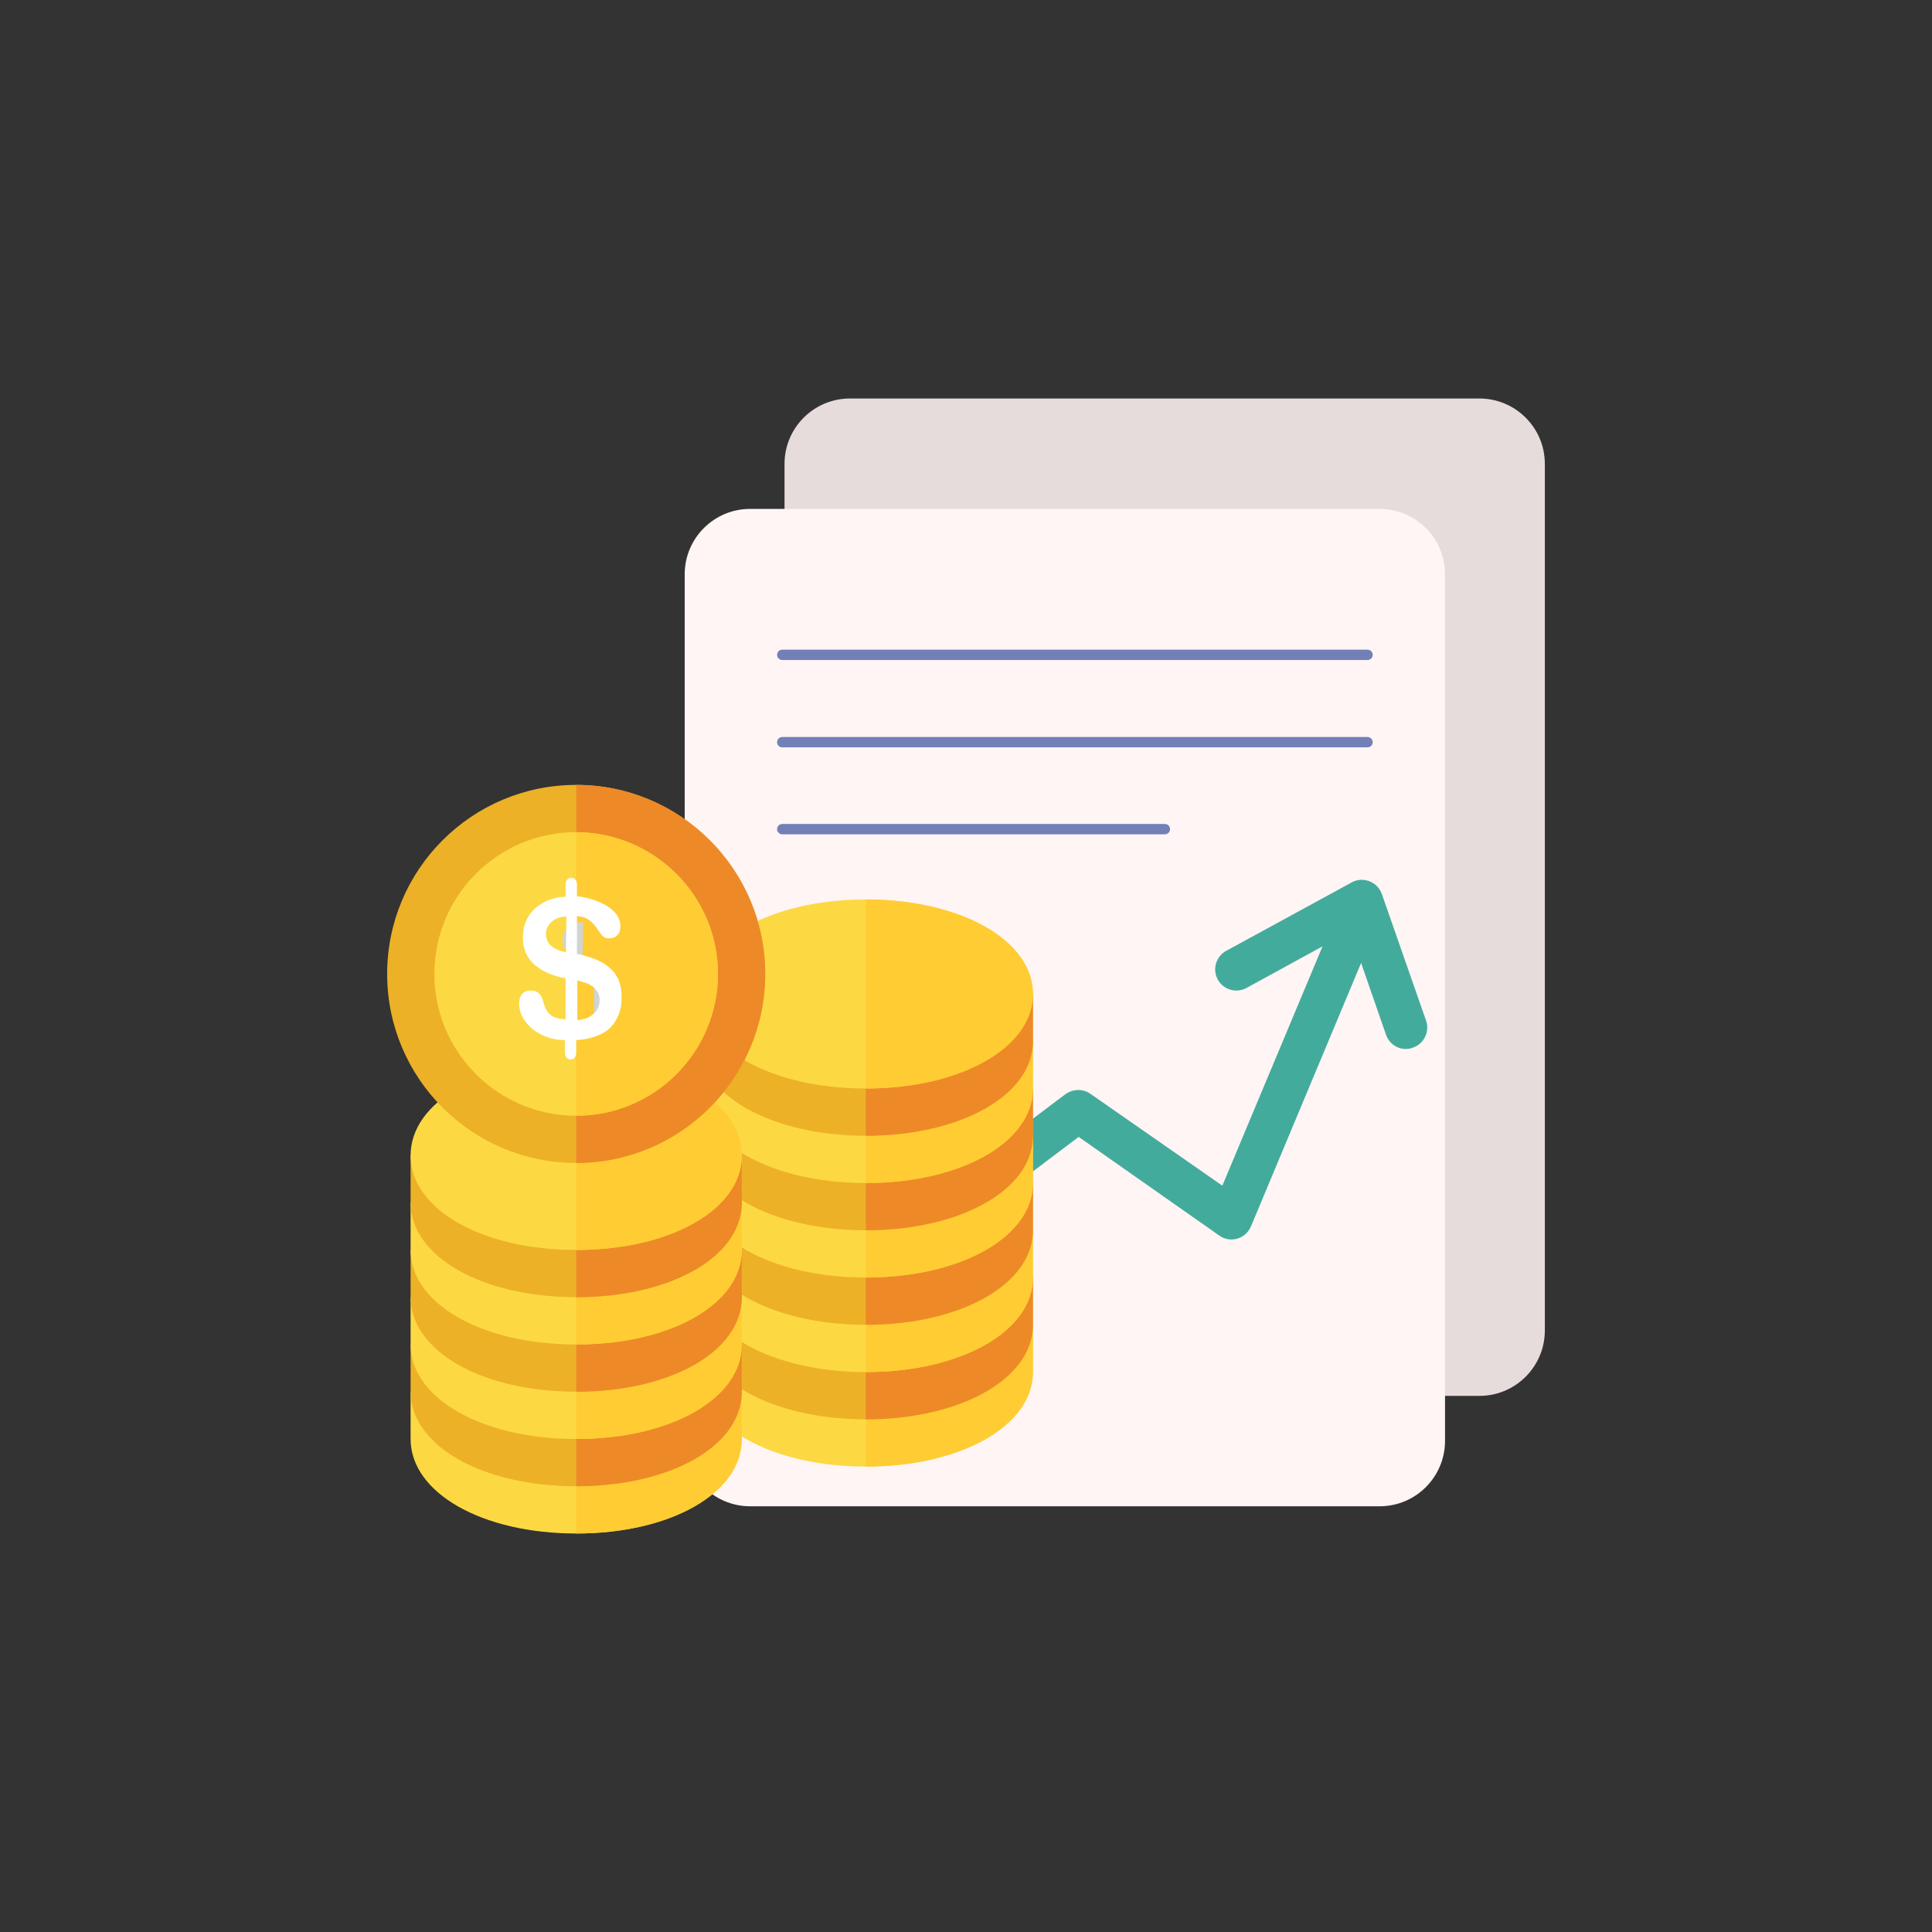 <?xml version="1.0" encoding="utf-8"?>
<!-- Generator: Adobe Illustrator 24.2.0, SVG Export Plug-In . SVG Version: 6.00 Build 0)  -->
<svg version="1.1" id="Layer_1" xmlns="http://www.w3.org/2000/svg" xmlns:xlink="http://www.w3.org/1999/xlink" x="0px" y="0px"
	 viewBox="0 0 511 511" style="enable-background:new 0 0 511 511;" xml:space="preserve">
<rect x="0" y="0" width="511" height="511" fill="#333333" stroke="none"/>
<style type="text/css">
	.st0{fill:#E6DCDB;}
	.st1{fill:#FFF5F4;}
	.st2{fill:#43AB9C;}
	.st3{fill:#FCD943;}
	.st4{fill:#FFCC33;}
	.st5{fill:#EDB127;}
	.st6{fill:#ED8A27;}
	.st7{enable-background:new    ;}
	.st8{fill:#D1D3D4;}
	.st9{fill:#FFFFFF;}
	.st10{fill:none;stroke:#737FB7;stroke-width:2.73;stroke-linecap:round;stroke-linejoin:round;}
</style>
<g>
	<g id="Layer_1_1_">
		<path class="st0" d="M224.8,105.4h166.5c9.5,0,17.3,7.7,17.3,17.3v229.2c0,9.5-7.7,17.3-17.3,17.3H224.8
			c-9.5,0-17.3-7.7-17.3-17.3V122.7C207.5,113.1,215.3,105.4,224.8,105.4z"/>
		<path class="st1" d="M198.4,134.6h166.5c9.5,0,17.3,7.7,17.3,17.3v229.2c0,9.5-7.7,17.3-17.3,17.3H198.4
			c-9.5,0-17.3-7.7-17.3-17.3V151.9C181.1,142.3,188.9,134.6,198.4,134.6z"/>
		<path class="st2" d="M365.5,236.5c-1-2.9-4.2-4.5-7.1-3.5c-0.3,0.1-0.6,0.2-0.9,0.4l-33.2,18.1c-2.7,1.5-3.7,4.9-2.2,7.6
			s4.9,3.7,7.6,2.2l20.1-11l-26.5,63.3l-34.9-24.3c-2-1.4-4.6-1.3-6.6,0.1l-28.4,21.4c-2.5,1.9-3,5.4-1.1,7.8c1.9,2.5,5.4,3,7.8,1.1
			l0,0l25.2-19l37.2,26.1c2.5,1.8,6,1.2,7.8-1.4c0.2-0.3,0.4-0.7,0.6-1.1l29.1-69.6l6.6,19c1,2.9,4.2,4.5,7.1,3.4
			c2.9-1,4.5-4.2,3.5-7.1l0,0L365.5,236.5z"/>
		<path class="st3" d="M273.2,350.4v12.5c0,14.3-19.2,25-44.2,25s-44.2-10.8-44.2-25v-12.5H273.2z"/>
		<path class="st4" d="M273.2,350.4v12.5c0,14.3-19.2,25-44.2,25v-37.5H273.2z"/>
		<path class="st5" d="M273.2,337.9v12.5c0,14.3-19.2,25-44.2,25s-44.2-10.8-44.2-25v-12.5H273.2z"/>
		<path class="st6" d="M273.2,337.9v12.5c0,14.3-19.2,25-44.2,25v-37.5H273.2z"/>
		<path class="st3" d="M273.2,325.4v12.5c0,14.3-19.2,25-44.2,25s-44.2-10.8-44.2-25v-12.5H273.2z"/>
		<path class="st4" d="M273.2,325.4v12.5c0,14.3-19.2,25-44.2,25v-37.5H273.2z"/>
		<path class="st5" d="M273.2,312.9v12.5c0,14.3-19.2,25-44.2,25s-44.2-10.8-44.2-25v-12.5H273.2z"/>
		<path class="st6" d="M273.2,312.9v12.5c0,14.3-19.2,25-44.2,25v-37.5H273.2z"/>
		<path class="st3" d="M273.2,300.4v12.5c0,14.3-19.2,25-44.2,25s-44.2-10.8-44.2-25v-12.5H273.2z"/>
		<path class="st4" d="M273.2,300.4v12.5c0,14.3-19.2,25-44.2,25v-37.5H273.2z"/>
		<path class="st5" d="M273.2,287.9v12.5c0,14.3-19.2,25-44.2,25s-44.2-10.8-44.2-25v-12.5H273.2z"/>
		<path class="st6" d="M273.2,287.9v12.5c0,14.3-19.2,25-44.2,25v-37.5H273.2z"/>
		<path class="st3" d="M273.2,275.4v12.5c0,14.3-19.2,25-44.2,25s-44.2-10.8-44.2-25v-12.5H273.2z"/>
		<path class="st4" d="M273.2,275.4v12.5c0,14.3-19.2,25-44.2,25v-37.5H273.2z"/>
		<path class="st5" d="M273.2,262.9v12.5c0,14.3-19.2,25-44.2,25s-44.2-10.8-44.2-25v-12.5H273.2z"/>
		<path class="st6" d="M273.2,262.9v12.5c0,14.3-19.2,25-44.2,25v-37.5H273.2z"/>
		<path class="st3" d="M229,237.9c-25,0-44.2,10.8-44.2,25c0,14.3,19.2,25,44.2,25s44.2-10.8,44.2-25S254,237.9,229,237.9z"/>
		<path class="st4" d="M273.2,262.9c0,14.3-19.2,25-44.2,25v-50C254,237.9,273.2,248.6,273.2,262.9z"/>
		<path class="st3" d="M196.2,368.1v12.5c0,14.3-18.8,25-43.8,25s-43.8-10.8-43.8-25v-12.5H196.2z"/>
		<path class="st4" d="M196.2,368.1v12.5c0,14.3-18.8,25-43.8,25v-37.5H196.2z"/>
		<path class="st5" d="M196.2,355.6v12.5c0,14.3-18.8,25-43.8,25s-43.8-10.8-43.8-25v-12.5H196.2z"/>
		<path class="st6" d="M196.2,355.6v12.5c0,14.3-18.8,25-43.8,25v-37.5H196.2z"/>
		<path class="st3" d="M196.2,343.1v12.5c0,14.3-18.8,25-43.8,25s-43.8-10.8-43.8-25v-12.5H196.2z"/>
		<path class="st4" d="M196.2,343.1v12.5c0,14.3-18.8,25-43.8,25v-37.5H196.2z"/>
		<path class="st5" d="M196.2,330.6v12.5c0,14.3-18.8,25-43.8,25s-43.8-10.8-43.8-25v-12.5H196.2z"/>
		<path class="st6" d="M196.2,330.6v12.5c0,14.3-18.8,25-43.8,25v-37.5H196.2z"/>
		<path class="st3" d="M196.2,318.1v12.5c0,14.3-18.8,25-43.8,25s-43.8-10.8-43.8-25v-12.5H196.2z"/>
		<path class="st4" d="M196.2,318.1v12.5c0,14.3-18.8,25-43.8,25v-37.5H196.2z"/>
		<path class="st5" d="M196.2,305.6v12.5c0,14.3-18.8,25-43.8,25s-43.8-10.8-43.8-25v-12.5H196.2z"/>
		<path class="st6" d="M196.2,305.6v12.5c0,14.3-18.8,25-43.8,25v-37.5H196.2z"/>
		<path class="st3" d="M152.4,280.6c-25,0-43.8,10.8-43.8,25s18.8,25,43.8,25s43.8-10.8,43.8-25S177.4,280.6,152.4,280.6z"/>
		<path class="st4" d="M196.2,305.6c0,14.3-18.8,25-43.8,25v-50C177.4,280.6,196.2,291.3,196.2,305.6z"/>
		<path class="st5" d="M152.4,207.6c-27.6,0-50,22.4-50,50s22.4,50,50,50s50-22.4,50-50l0,0C202.4,230,180,207.6,152.4,207.6z"/>
		<path class="st6" d="M202.4,257.6c0,27.6-22.4,50-50,50l0,0v-100C180,207.6,202.4,230,202.4,257.6L202.4,257.6z"/>
		<path class="st3" d="M152.4,220.1c-20.7,0-37.5,16.8-37.5,37.5c0,20.7,16.8,37.5,37.5,37.5s37.5-16.8,37.5-37.5l0,0
			C189.9,236.9,173.1,220.2,152.4,220.1z"/>
		<path class="st4" d="M189.9,257.6c-0.1,20.7-16.8,37.5-37.5,37.5v-75C173.1,220.2,189.8,237,189.9,257.6z"/>
		<g class="st7">
			<path class="st8" d="M154.2,243.9c-0.8,0-1.6,0.2-2.2,0.4s-1.2,0.6-1.7,1s-0.8,0.9-1.1,1.4c-0.2,0.5-0.4,1.1-0.4,1.7
				c0,1.3,0.4,2.4,1.3,3.2c0.9,0.8,2.2,1.4,4,1.8L154.2,243.9L154.2,243.9z M157.1,271.3c0.7,0,1.4-0.2,2.1-0.4
				c0.7-0.2,1.3-0.5,1.9-1s1-0.9,1.4-1.6c0.3-0.6,0.5-1.4,0.5-2.3s-0.2-1.6-0.6-2.2s-0.8-1.1-1.4-1.5s-1.2-0.7-1.9-0.9
				c-0.7-0.2-1.4-0.4-2-0.6V271.3z"/>
		</g>
		<g class="st7">
			<path class="st9" d="M149.8,258.8c-1.8-0.3-3.4-0.8-4.8-1.4c-1.4-0.6-2.6-1.4-3.6-2.2c-1-0.9-1.7-1.9-2.3-3.1
				c-0.5-1.2-0.8-2.5-0.8-3.9c0-1.8,0.3-3.4,0.9-4.7c0.6-1.4,1.5-2.5,2.5-3.4c1.1-0.9,2.3-1.6,3.6-2.1c1.4-0.5,2.8-0.8,4.3-0.8V234
				c0-0.2,0-0.5,0.1-0.7s0.2-0.4,0.3-0.6c0.1-0.2,0.3-0.3,0.5-0.4c0.2-0.1,0.4-0.1,0.6-0.1c0.2,0,0.4,0,0.6,0.1s0.3,0.2,0.5,0.4
				s0.2,0.4,0.3,0.6s0.1,0.4,0.1,0.7v3.1c0.6,0,1.3,0.1,2.2,0.3c0.8,0.2,1.6,0.4,2.5,0.7c0.8,0.3,1.7,0.7,2.5,1.1
				c0.8,0.4,1.5,0.9,2.2,1.5c0.6,0.6,1.2,1.2,1.5,1.9c0.4,0.7,0.6,1.5,0.6,2.4c0,0.5-0.1,1-0.2,1.4c-0.2,0.4-0.4,0.8-0.7,1
				c-0.3,0.3-0.6,0.5-1,0.6s-0.8,0.2-1.2,0.2c-0.5,0-1-0.1-1.3-0.4c-0.4-0.3-0.7-0.6-1-1.1c-0.3-0.4-0.7-0.9-1-1.4s-0.7-0.9-1.2-1.4
				c-0.4-0.4-1-0.8-1.6-1.1s-1.4-0.4-2.3-0.5v10c1.1,0.2,2.1,0.5,3.1,0.8s1.9,0.6,2.8,1.1c0.9,0.4,1.7,0.9,2.4,1.5
				c0.7,0.6,1.4,1.2,1.9,2s1,1.7,1.2,2.7c0.3,1,0.4,2.2,0.4,3.6c0,1.8-0.3,3.3-0.9,4.7c-0.6,1.3-1.4,2.5-2.4,3.4s-2.3,1.6-3.8,2.1
				s-3.1,0.8-4.9,0.9v3.3c0,0.2,0,0.4-0.1,0.7s-0.2,0.4-0.3,0.6s-0.3,0.3-0.5,0.4s-0.4,0.1-0.6,0.1c-0.2,0-0.4,0-0.6-0.1
				c-0.2-0.1-0.3-0.2-0.5-0.4c-0.1-0.2-0.2-0.4-0.3-0.6s-0.1-0.4-0.1-0.7v-3.3c-1.4,0-2.6-0.2-3.7-0.5s-2.1-0.7-3-1.2
				s-1.7-1-2.4-1.7s-1.2-1.3-1.7-2c-0.4-0.7-0.8-1.4-1-2.2c-0.2-0.7-0.3-1.4-0.3-2.1c0-1.1,0.3-1.9,0.8-2.5s1.3-0.9,2.2-0.9
				c0.7,0,1.2,0.1,1.6,0.3c0.4,0.2,0.7,0.5,1,0.8c0.2,0.3,0.4,0.7,0.6,1.2c0.1,0.4,0.3,0.9,0.4,1.4c0.2,0.5,0.3,0.9,0.6,1.4
				s0.5,0.9,1,1.2c0.4,0.4,0.9,0.7,1.6,0.9c0.6,0.2,1.5,0.4,2.5,0.4v-10.8H149.8z M149.8,242.4c-0.8,0-1.6,0.2-2.2,0.4
				s-1.2,0.6-1.7,1s-0.8,0.9-1.1,1.4c-0.2,0.5-0.4,1.1-0.4,1.7c0,1.3,0.4,2.4,1.3,3.2c0.9,0.8,2.2,1.4,4,1.8L149.8,242.4
				L149.8,242.4z M152.7,269.8c0.7,0,1.4-0.2,2.1-0.4c0.7-0.2,1.3-0.5,1.9-1s1-0.9,1.4-1.6c0.3-0.6,0.5-1.4,0.5-2.3
				s-0.2-1.6-0.6-2.2s-0.8-1.1-1.4-1.5s-1.2-0.7-1.9-0.9c-0.7-0.2-1.4-0.4-2-0.6V269.8z"/>
		</g>
		<line class="st10" x1="206.9" y1="173.2" x2="361.7" y2="173.2"/>
		<line class="st10" x1="206.9" y1="196.3" x2="361.7" y2="196.3"/>
		<line class="st10" x1="206.9" y1="219.3" x2="308.1" y2="219.3"/>
	</g>
</g>
</svg>
